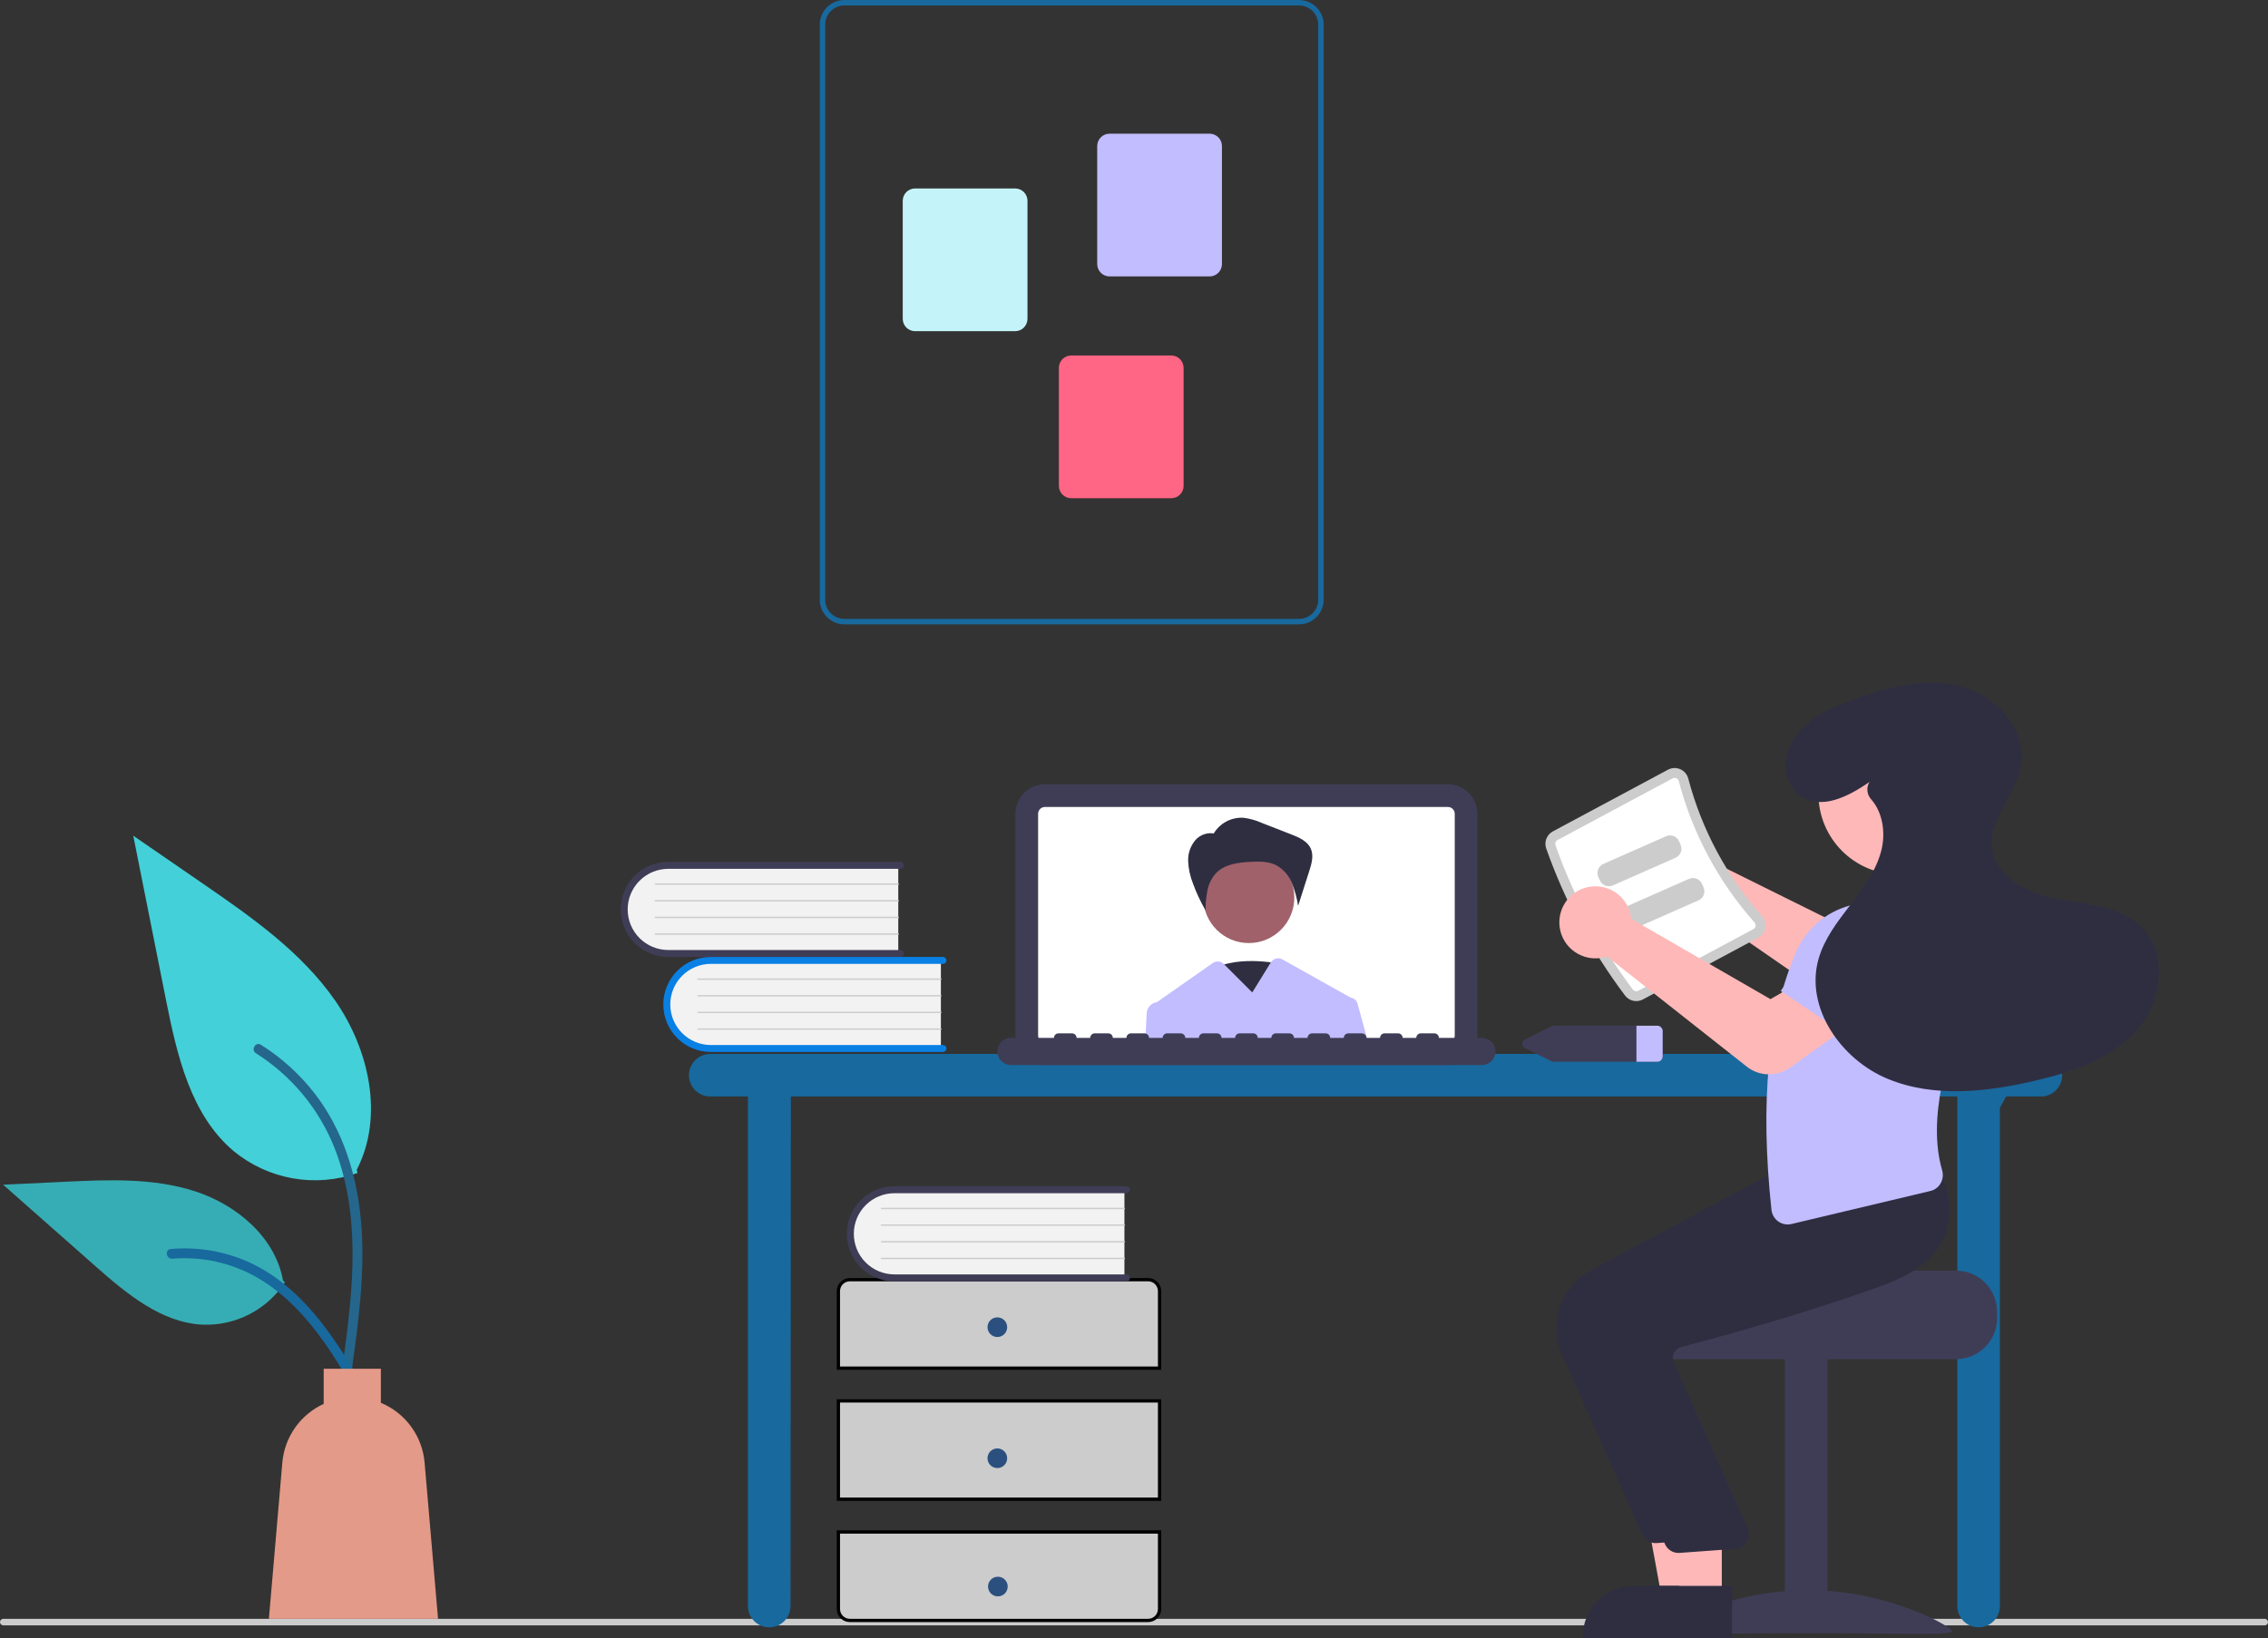 <svg width="692" height="500" viewBox="0 0 692 500" fill="none" xmlns="http://www.w3.org/2000/svg">
<rect x="0" y="0" width="692" height="500" fill="#333333" stroke="none"/>
<g clip-path="url(#clip0_1828_1618)">
<path d="M691 496.043H1C0.735 496.043 0.48 495.938 0.293 495.75C0.105 495.563 0 495.308 0 495.043C0 494.778 0.105 494.523 0.293 494.336C0.48 494.148 0.735 494.043 1 494.043H691C691.265 494.043 691.52 494.148 691.707 494.336C691.895 494.523 692 494.778 692 495.043C692 495.308 691.895 495.563 691.707 495.75C691.52 495.938 691.265 496.043 691 496.043Z" fill="#CCCCCC"/>
<path d="M622.704 321.642H216.704C214.98 321.642 213.327 322.326 212.108 323.545C210.889 324.764 210.204 326.418 210.204 328.142C210.204 329.866 210.889 331.519 212.108 332.738C213.327 333.957 214.98 334.642 216.704 334.642H228.204V490.142C228.204 491.866 228.889 493.519 230.108 494.738C231.327 495.957 232.98 496.642 234.704 496.642C236.428 496.642 238.081 495.957 239.3 494.738C240.519 493.519 241.204 491.866 241.204 490.142L241.303 334.642H597.204V490.142C597.204 491.866 597.889 493.519 599.108 494.738C600.327 495.957 601.98 496.642 603.704 496.642C605.428 496.642 607.081 495.957 608.3 494.738C609.519 493.519 610.204 491.866 610.204 490.142V338.069L612.095 334.642H622.704C624.428 334.642 626.081 333.957 627.3 332.738C628.519 331.519 629.204 329.866 629.204 328.142C629.204 326.418 628.519 324.764 627.3 323.545C626.081 322.326 624.428 321.642 622.704 321.642Z" fill="#18699D"/>
<path d="M441.794 325.043H318.812C316.431 325.04 314.148 324.093 312.464 322.409C310.78 320.725 309.833 318.442 309.83 316.061V248.352C309.833 245.971 310.78 243.688 312.464 242.004C314.148 240.32 316.431 239.373 318.812 239.37H441.794C444.175 239.373 446.458 240.32 448.142 242.004C449.826 243.688 450.773 245.971 450.776 248.352V316.061C450.773 318.442 449.826 320.725 448.142 322.409C446.458 324.093 444.175 325.04 441.794 325.043Z" fill="#3F3D56"/>
<path d="M441.793 246.283H318.813C318.264 246.284 317.739 246.503 317.351 246.891C316.963 247.279 316.744 247.805 316.743 248.353V316.063C316.744 316.612 316.963 317.138 317.351 317.526C317.739 317.914 318.264 318.132 318.813 318.133H441.793C442.342 318.132 442.868 317.914 443.256 317.526C443.644 317.138 443.862 316.612 443.863 316.063V248.353C443.862 247.805 443.644 247.279 443.256 246.891C442.868 246.503 442.342 246.284 441.793 246.283Z" fill="white"/>
<path d="M390.792 294.221C390.792 294.221 376.07 290.829 367.973 297.048C359.875 303.268 378.278 317.403 378.278 317.403L390.792 294.221Z" fill="#2F2E41"/>
<path d="M381.024 287.811C388.693 287.811 394.911 281.594 394.911 273.924C394.911 266.255 388.693 260.037 381.024 260.037C373.354 260.037 367.137 266.255 367.137 273.924C367.137 281.594 373.354 287.811 381.024 287.811Z" fill="#A0616A"/>
<path d="M370.285 254.431C371.211 252.859 372.554 251.573 374.164 250.717C375.775 249.86 377.591 249.464 379.412 249.575C381.317 249.814 383.175 250.334 384.927 251.119L394.006 254.66C396.355 255.576 398.928 256.699 399.947 259.005C400.893 261.146 400.187 263.618 399.473 265.846L396.076 276.44C395.7 274.042 395.054 271.695 394.151 269.442C393.234 267.174 391.576 265.284 389.447 264.078C387.089 262.868 384.309 262.893 381.662 263.021C377.913 263.201 373.837 263.678 371.173 266.322C369.759 267.824 368.8 269.697 368.408 271.722C368.023 273.736 367.829 275.782 367.829 277.833C366.291 275.191 364.996 272.414 363.959 269.538C363.106 267.396 362.62 265.126 362.522 262.823C362.432 260.5 363.203 258.226 364.686 256.436C365.439 255.561 366.421 254.914 367.522 254.568C368.623 254.221 369.799 254.189 370.917 254.475L370.285 254.431Z" fill="#2F2E41"/>
<path d="M414.183 306.263C414.052 305.794 413.786 305.374 413.418 305.055C413.05 304.737 412.596 304.534 412.113 304.473C412.081 304.45 412.047 304.43 412.013 304.413L391.281 292.795C390.689 292.463 389.992 292.372 389.335 292.541C388.678 292.71 388.111 293.126 387.753 293.703L382.083 302.883L373.543 294.343L373.407 294.207C372.969 293.769 372.39 293.499 371.773 293.445C371.155 293.391 370.539 293.556 370.031 293.912L352.993 305.843C352.963 305.843 352.933 305.853 352.903 305.853C352.087 305.989 351.343 306.399 350.792 307.015C350.241 307.631 349.917 308.417 349.873 309.243L349.433 318.133H417.473L414.183 306.263Z" fill="#C2BDFF"/>
<path d="M452.158 316.752H439.03C439.03 316.385 438.885 316.034 438.626 315.775C438.367 315.516 438.015 315.37 437.649 315.37H433.503C433.137 315.37 432.785 315.516 432.526 315.775C432.267 316.034 432.121 316.385 432.121 316.752H427.976C427.976 316.385 427.83 316.034 427.571 315.775C427.312 315.516 426.961 315.37 426.594 315.37H422.449C422.082 315.37 421.731 315.516 421.471 315.775C421.212 316.034 421.067 316.385 421.067 316.752H416.921C416.921 316.385 416.776 316.034 416.517 315.775C416.257 315.516 415.906 315.37 415.539 315.37H411.394C411.028 315.37 410.676 315.516 410.417 315.775C410.158 316.034 410.012 316.385 410.012 316.752H405.867C405.867 316.385 405.721 316.034 405.462 315.775C405.203 315.516 404.851 315.37 404.485 315.37H400.34C399.973 315.37 399.622 315.516 399.362 315.775C399.103 316.034 398.958 316.385 398.958 316.752H394.812C394.812 316.385 394.667 316.034 394.408 315.775C394.148 315.516 393.797 315.37 393.43 315.37H389.285C388.918 315.37 388.567 315.516 388.308 315.775C388.049 316.034 387.903 316.385 387.903 316.752H383.758C383.758 316.385 383.612 316.034 383.353 315.775C383.094 315.516 382.742 315.37 382.376 315.37H378.23C377.864 315.37 377.512 315.516 377.253 315.775C376.994 316.034 376.849 316.385 376.849 316.752H372.703C372.703 316.385 372.558 316.034 372.298 315.775C372.039 315.516 371.688 315.37 371.321 315.37H367.176C366.809 315.37 366.458 315.516 366.199 315.775C365.94 316.034 365.794 316.385 365.794 316.752H361.649C361.649 316.385 361.503 316.034 361.244 315.775C360.985 315.516 360.633 315.37 360.267 315.37H356.121C355.755 315.37 355.403 315.516 355.144 315.775C354.885 316.034 354.74 316.385 354.74 316.752H350.594C350.594 316.385 350.448 316.034 350.189 315.775C349.93 315.516 349.579 315.37 349.212 315.37H345.067C344.7 315.37 344.349 315.516 344.09 315.775C343.831 316.034 343.685 316.385 343.685 316.752H339.539C339.539 316.385 339.394 316.034 339.135 315.775C338.876 315.516 338.524 315.37 338.158 315.37H334.012C333.646 315.37 333.294 315.516 333.035 315.775C332.776 316.034 332.63 316.385 332.63 316.752H328.485C328.485 316.385 328.339 316.034 328.08 315.775C327.821 315.516 327.47 315.37 327.103 315.37H322.958C322.591 315.37 322.24 315.516 321.981 315.775C321.721 316.034 321.576 316.385 321.576 316.752H308.449C307.35 316.754 306.298 317.191 305.521 317.968C304.745 318.746 304.31 319.799 304.31 320.897C304.31 321.996 304.745 323.049 305.521 323.826C306.298 324.604 307.35 325.041 308.449 325.043H452.158C453.257 325.043 454.312 324.606 455.089 323.829C455.866 323.051 456.303 321.997 456.303 320.897C456.303 319.798 455.866 318.744 455.089 317.966C454.312 317.189 453.257 316.752 452.158 316.752Z" fill="#3F3D56"/>
<path d="M287.08 292.678V320.204H218.117C216.27 320.268 214.428 319.96 212.702 319.297C210.976 318.635 209.401 317.631 208.072 316.347C206.742 315.062 205.684 313.523 204.962 311.822C204.239 310.12 203.867 308.29 203.867 306.441C203.867 304.592 204.239 302.762 204.962 301.061C205.684 299.359 206.742 297.82 208.072 296.536C209.401 295.251 210.976 294.248 212.702 293.585C214.428 292.922 216.27 292.614 218.117 292.678H287.08Z" fill="#F2F2F2"/>
<path d="M288.773 319.992C288.773 320.273 288.662 320.542 288.463 320.741C288.264 320.939 287.995 321.051 287.714 321.051H216.889C213.042 321.051 209.353 319.523 206.633 316.803C203.913 314.083 202.385 310.394 202.385 306.547C202.385 302.7 203.913 299.011 206.633 296.291C209.353 293.571 213.042 292.043 216.889 292.043H287.714C287.995 292.043 288.265 292.155 288.463 292.353C288.662 292.552 288.773 292.821 288.773 293.102C288.773 293.382 288.662 293.652 288.463 293.85C288.265 294.049 287.995 294.16 287.714 294.16H216.889C213.606 294.163 210.458 295.47 208.137 297.792C205.817 300.115 204.513 303.264 204.513 306.547C204.513 309.83 205.817 312.979 208.137 315.302C210.458 317.624 213.606 318.931 216.889 318.933H287.714C287.995 318.934 288.264 319.045 288.463 319.244C288.661 319.442 288.773 319.711 288.773 319.992Z" fill="#0980E4"/>
<path d="M287.079 299.03H212.971C212.943 299.03 212.915 299.025 212.89 299.014C212.864 299.004 212.84 298.988 212.82 298.968C212.801 298.949 212.785 298.925 212.774 298.9C212.763 298.874 212.758 298.846 212.758 298.818C212.758 298.79 212.763 298.763 212.774 298.737C212.785 298.711 212.801 298.688 212.82 298.668C212.84 298.648 212.864 298.633 212.89 298.622C212.915 298.612 212.943 298.606 212.971 298.606H287.079C287.135 298.607 287.188 298.629 287.228 298.669C287.267 298.709 287.289 298.762 287.289 298.818C287.289 298.874 287.267 298.928 287.228 298.967C287.188 299.007 287.135 299.03 287.079 299.03Z" fill="#CCCCCC"/>
<path d="M287.079 304.112H212.971C212.943 304.112 212.915 304.107 212.89 304.096C212.864 304.086 212.84 304.07 212.82 304.05C212.801 304.031 212.785 304.007 212.774 303.982C212.763 303.956 212.758 303.928 212.758 303.9C212.758 303.872 212.763 303.845 212.774 303.819C212.785 303.793 212.801 303.77 212.82 303.75C212.84 303.73 212.864 303.715 212.89 303.704C212.915 303.694 212.943 303.688 212.971 303.688H287.079C287.135 303.689 287.188 303.711 287.228 303.751C287.267 303.791 287.289 303.844 287.289 303.9C287.289 303.956 287.267 304.01 287.228 304.049C287.188 304.089 287.135 304.112 287.079 304.112Z" fill="#CCCCCC"/>
<path d="M287.079 309.194H212.971C212.943 309.194 212.915 309.189 212.89 309.178C212.864 309.168 212.84 309.152 212.82 309.132C212.801 309.113 212.785 309.089 212.774 309.064C212.763 309.038 212.758 309.01 212.758 308.982C212.758 308.954 212.763 308.927 212.774 308.901C212.785 308.875 212.801 308.852 212.82 308.832C212.84 308.812 212.864 308.797 212.89 308.786C212.915 308.776 212.943 308.77 212.971 308.771H287.079C287.135 308.771 287.188 308.793 287.228 308.833C287.267 308.873 287.289 308.926 287.289 308.982C287.289 309.038 287.267 309.092 287.228 309.131C287.188 309.171 287.135 309.194 287.079 309.194Z" fill="#CCCCCC"/>
<path d="M287.079 314.275H212.971C212.943 314.275 212.915 314.27 212.89 314.259C212.864 314.249 212.84 314.233 212.82 314.214C212.801 314.194 212.785 314.17 212.774 314.145C212.763 314.119 212.758 314.091 212.758 314.063C212.758 314.035 212.763 314.008 212.774 313.982C212.785 313.956 212.801 313.933 212.82 313.913C212.84 313.893 212.864 313.878 212.89 313.867C212.915 313.857 212.943 313.851 212.971 313.852H287.079C287.135 313.852 287.188 313.874 287.228 313.914C287.267 313.954 287.289 314.007 287.289 314.063C287.289 314.119 287.267 314.173 287.228 314.213C287.188 314.252 287.135 314.275 287.079 314.275Z" fill="#CCCCCC"/>
<path d="M274.08 263.678V291.204H205.117C203.27 291.268 201.428 290.96 199.702 290.297C197.976 289.634 196.401 288.631 195.072 287.347C193.742 286.062 192.684 284.523 191.962 282.822C191.239 281.12 190.867 279.29 190.867 277.441C190.867 275.592 191.239 273.762 191.962 272.061C192.684 270.359 193.742 268.82 195.072 267.536C196.401 266.251 197.976 265.248 199.702 264.585C201.428 263.922 203.27 263.614 205.117 263.678H274.08Z" fill="#F2F2F2"/>
<path d="M275.773 290.992C275.773 291.273 275.662 291.542 275.463 291.741C275.264 291.939 274.995 292.051 274.714 292.051H203.889C201.984 292.051 200.098 291.676 198.338 290.947C196.579 290.218 194.98 289.15 193.633 287.803C192.286 286.456 191.218 284.857 190.489 283.097C189.76 281.338 189.385 279.452 189.385 277.547C189.385 275.642 189.76 273.756 190.489 271.996C191.218 270.237 192.286 268.638 193.633 267.291C194.98 265.944 196.579 264.876 198.338 264.147C200.098 263.418 201.984 263.043 203.889 263.043H274.714C274.995 263.043 275.265 263.155 275.463 263.353C275.662 263.552 275.773 263.821 275.773 264.102C275.773 264.382 275.662 264.652 275.463 264.85C275.265 265.049 274.995 265.16 274.714 265.16H203.889C200.606 265.163 197.458 266.47 195.137 268.792C192.817 271.115 191.513 274.264 191.513 277.547C191.513 280.83 192.817 283.979 195.137 286.302C197.458 288.624 200.606 289.931 203.889 289.933H274.714C274.995 289.934 275.264 290.045 275.463 290.244C275.661 290.442 275.773 290.711 275.773 290.992Z" fill="#3F3D56"/>
<path d="M274.079 270.03H199.971C199.943 270.03 199.915 270.025 199.89 270.014C199.864 270.004 199.84 269.988 199.82 269.968C199.801 269.949 199.785 269.925 199.774 269.9C199.763 269.874 199.758 269.846 199.758 269.818C199.758 269.79 199.763 269.763 199.774 269.737C199.785 269.711 199.801 269.688 199.82 269.668C199.84 269.648 199.864 269.633 199.89 269.622C199.915 269.612 199.943 269.606 199.971 269.606H274.079C274.135 269.607 274.188 269.629 274.228 269.669C274.267 269.709 274.289 269.762 274.289 269.818C274.289 269.874 274.267 269.928 274.228 269.967C274.188 270.007 274.135 270.03 274.079 270.03Z" fill="#CCCCCC"/>
<path d="M274.079 275.112H199.971C199.943 275.112 199.915 275.107 199.89 275.096C199.864 275.086 199.84 275.07 199.82 275.05C199.801 275.031 199.785 275.007 199.774 274.982C199.763 274.956 199.758 274.928 199.758 274.9C199.758 274.872 199.763 274.845 199.774 274.819C199.785 274.793 199.801 274.77 199.82 274.75C199.84 274.73 199.864 274.715 199.89 274.704C199.915 274.694 199.943 274.688 199.971 274.688H274.079C274.135 274.689 274.188 274.711 274.228 274.751C274.267 274.791 274.289 274.844 274.289 274.9C274.289 274.956 274.267 275.01 274.228 275.049C274.188 275.089 274.135 275.112 274.079 275.112Z" fill="#CCCCCC"/>
<path d="M274.079 280.194H199.971C199.943 280.194 199.915 280.189 199.89 280.178C199.864 280.168 199.84 280.152 199.82 280.132C199.801 280.113 199.785 280.089 199.774 280.064C199.763 280.038 199.758 280.01 199.758 279.982C199.758 279.954 199.763 279.927 199.774 279.901C199.785 279.875 199.801 279.852 199.82 279.832C199.84 279.812 199.864 279.797 199.89 279.786C199.915 279.776 199.943 279.77 199.971 279.771H274.079C274.135 279.771 274.188 279.793 274.228 279.833C274.267 279.873 274.289 279.926 274.289 279.982C274.289 280.038 274.267 280.092 274.228 280.131C274.188 280.171 274.135 280.194 274.079 280.194Z" fill="#CCCCCC"/>
<path d="M274.079 285.275H199.971C199.943 285.275 199.915 285.27 199.89 285.259C199.864 285.249 199.84 285.233 199.82 285.214C199.801 285.194 199.785 285.17 199.774 285.145C199.763 285.119 199.758 285.091 199.758 285.063C199.758 285.035 199.763 285.008 199.774 284.982C199.785 284.956 199.801 284.933 199.82 284.913C199.84 284.893 199.864 284.878 199.89 284.867C199.915 284.857 199.943 284.851 199.971 284.852H274.079C274.135 284.852 274.188 284.874 274.228 284.914C274.267 284.954 274.289 285.007 274.289 285.063C274.289 285.119 274.267 285.173 274.228 285.212C274.188 285.252 274.135 285.275 274.079 285.275Z" fill="#CCCCCC"/>
<path d="M353.803 394.043V417.543H255.803V394.043C255.803 394.043 255.803 394.043 255.803 394.043C255.803 393.115 256.171 392.224 256.828 391.568C257.484 390.912 258.374 390.543 259.303 390.543C259.303 390.543 259.303 390.543 259.303 390.543H350.303C351.231 390.543 352.121 390.912 352.778 391.568C353.434 392.224 353.803 393.115 353.803 394.043Z" fill="#CCCCCC" stroke="black"/>
<path d="M255.803 427.543H353.803V457.543H255.803V427.543Z" fill="#CCCCCC" stroke="black"/>
<path d="M255.803 491.043V467.543H353.803V491.043C353.803 491.971 353.434 492.861 352.778 493.518C352.121 494.174 351.231 494.543 350.303 494.543H259.303C258.374 494.543 257.484 494.174 256.828 493.518C256.171 492.861 255.803 491.971 255.803 491.043Z" fill="#CCCCCC" stroke="black"/>
<path d="M304.303 408.043C305.96 408.043 307.303 406.7 307.303 405.043C307.303 403.386 305.96 402.043 304.303 402.043C302.646 402.043 301.303 403.386 301.303 405.043C301.303 406.7 302.646 408.043 304.303 408.043Z" fill="#2B507F"/>
<path d="M304.303 448.043C305.96 448.043 307.303 446.7 307.303 445.043C307.303 443.386 305.96 442.043 304.303 442.043C302.646 442.043 301.303 443.386 301.303 445.043C301.303 446.7 302.646 448.043 304.303 448.043Z" fill="#2B507F"/>
<path d="M304.464 487.196C306.121 487.196 307.464 485.853 307.464 484.196C307.464 482.539 306.121 481.196 304.464 481.196C302.807 481.196 301.464 482.539 301.464 484.196C301.464 485.853 302.807 487.196 304.464 487.196Z" fill="#2B507F"/>
<path d="M343.08 362.678V390.204H274.117C272.27 390.268 270.428 389.96 268.702 389.297C266.976 388.635 265.401 387.631 264.071 386.347C262.742 385.062 261.684 383.523 260.962 381.822C260.239 380.12 259.867 378.29 259.867 376.441C259.867 374.592 260.239 372.763 260.962 371.061C261.684 369.359 262.742 367.82 264.071 366.536C265.401 365.251 266.976 364.248 268.702 363.585C270.428 362.922 272.27 362.614 274.117 362.678H343.08Z" fill="#F2F2F2"/>
<path d="M344.773 389.992C344.773 390.273 344.662 390.542 344.463 390.741C344.265 390.939 343.996 391.051 343.715 391.051H272.889C270.983 391.052 269.096 390.678 267.335 389.95C265.574 389.222 263.973 388.154 262.625 386.807C261.277 385.46 260.208 383.861 259.478 382.1C258.749 380.34 258.373 378.453 258.373 376.547C258.373 374.641 258.749 372.754 259.478 370.994C260.208 369.233 261.277 367.634 262.625 366.287C263.973 364.94 265.574 363.872 267.335 363.144C269.096 362.415 270.983 362.041 272.889 362.043H343.715C343.996 362.043 344.265 362.154 344.463 362.353C344.662 362.552 344.773 362.821 344.773 363.102C344.773 363.382 344.662 363.652 344.463 363.85C344.265 364.049 343.996 364.16 343.715 364.16H272.889C269.606 364.163 266.458 365.47 264.138 367.792C261.817 370.115 260.514 373.264 260.514 376.547C260.514 379.83 261.817 382.979 264.138 385.302C266.458 387.624 269.606 388.931 272.889 388.933H343.715C343.996 388.934 344.265 389.045 344.463 389.244C344.662 389.442 344.773 389.711 344.773 389.992Z" fill="#3F3D56"/>
<path d="M343.079 369.03H268.971C268.943 369.03 268.915 369.025 268.89 369.014C268.864 369.004 268.84 368.988 268.82 368.968C268.8 368.949 268.785 368.925 268.774 368.9C268.763 368.874 268.758 368.846 268.758 368.818C268.758 368.79 268.763 368.763 268.774 368.737C268.785 368.711 268.8 368.688 268.82 368.668C268.84 368.648 268.864 368.633 268.89 368.622C268.915 368.612 268.943 368.606 268.971 368.606H343.079C343.135 368.607 343.188 368.629 343.227 368.669C343.267 368.709 343.289 368.762 343.289 368.818C343.289 368.874 343.267 368.928 343.227 368.967C343.188 369.007 343.135 369.03 343.079 369.03Z" fill="#CCCCCC"/>
<path d="M343.079 374.112H268.971C268.943 374.112 268.915 374.107 268.89 374.096C268.864 374.086 268.84 374.07 268.82 374.05C268.8 374.031 268.785 374.007 268.774 373.982C268.763 373.956 268.758 373.928 268.758 373.9C268.758 373.872 268.763 373.845 268.774 373.819C268.785 373.793 268.8 373.77 268.82 373.75C268.84 373.73 268.864 373.715 268.89 373.704C268.915 373.694 268.943 373.688 268.971 373.688H343.079C343.135 373.689 343.188 373.711 343.227 373.751C343.267 373.791 343.289 373.844 343.289 373.9C343.289 373.956 343.267 374.01 343.227 374.049C343.188 374.089 343.135 374.112 343.079 374.112Z" fill="#CCCCCC"/>
<path d="M343.079 379.194H268.971C268.943 379.194 268.915 379.189 268.89 379.178C268.864 379.168 268.84 379.152 268.82 379.132C268.8 379.113 268.785 379.089 268.774 379.064C268.763 379.038 268.758 379.01 268.758 378.982C268.758 378.954 268.763 378.927 268.774 378.901C268.785 378.875 268.8 378.852 268.82 378.832C268.84 378.812 268.864 378.797 268.89 378.786C268.915 378.776 268.943 378.77 268.971 378.771H343.079C343.135 378.771 343.188 378.793 343.227 378.833C343.267 378.873 343.289 378.926 343.289 378.982C343.289 379.038 343.267 379.092 343.227 379.131C343.188 379.171 343.135 379.194 343.079 379.194Z" fill="#CCCCCC"/>
<path d="M343.079 384.275H268.971C268.943 384.275 268.915 384.27 268.89 384.259C268.864 384.249 268.84 384.233 268.82 384.214C268.8 384.194 268.785 384.17 268.774 384.145C268.763 384.119 268.758 384.091 268.758 384.063C268.758 384.035 268.763 384.008 268.774 383.982C268.785 383.956 268.8 383.933 268.82 383.913C268.84 383.893 268.864 383.878 268.89 383.867C268.915 383.857 268.943 383.851 268.971 383.852H343.079C343.135 383.852 343.188 383.874 343.227 383.914C343.267 383.954 343.289 384.007 343.289 384.063C343.289 384.119 343.267 384.173 343.227 384.213C343.188 384.252 343.135 384.275 343.079 384.275Z" fill="#CCCCCC"/>
<path d="M250.11 183.021V7.521C250.113 5.527 250.906 3.616 252.316 2.205C253.726 0.795 255.638 0.002 257.632 0H396.36C398.354 0.002 400.266 0.795 401.676 2.206C403.086 3.616 403.879 5.527 403.882 7.521V183.021C403.88 185.016 403.086 186.927 401.676 188.337C400.266 189.747 398.354 190.541 396.36 190.543H257.632C255.638 190.541 253.726 189.747 252.316 188.337C250.906 186.927 250.113 185.016 250.11 183.021ZM257.632 1.671C256.081 1.673 254.594 2.29 253.497 3.387C252.4 4.483 251.784 5.97 251.782 7.521V183.021C251.784 184.572 252.4 186.059 253.497 187.156C254.594 188.253 256.081 188.87 257.632 188.871H396.36C397.911 188.87 399.398 188.253 400.495 187.156C401.592 186.059 402.209 184.572 402.21 183.021V7.521C402.209 5.97 401.592 4.483 400.495 3.387C399.398 2.29 397.911 1.673 396.36 1.671H257.632Z" fill="#18699D"/>
<path d="M334.775 80.598V44.562C334.776 43.565 335.173 42.609 335.878 41.904C336.583 41.199 337.539 40.803 338.536 40.802H369.073C370.07 40.803 371.026 41.199 371.731 41.904C372.436 42.609 372.833 43.565 372.834 44.562V80.598C372.833 81.595 372.436 82.551 371.731 83.256C371.026 83.961 370.07 84.358 369.073 84.359H338.536C337.539 84.358 336.583 83.961 335.878 83.256C335.173 82.551 334.776 81.595 334.775 80.598Z" fill="#C2BDFF"/>
<path d="M275.439 97.312V61.276C275.441 60.279 275.837 59.323 276.542 58.618C277.247 57.913 278.203 57.517 279.2 57.516H309.737C310.734 57.517 311.69 57.913 312.395 58.618C313.1 59.323 313.497 60.279 313.498 61.276V97.312C313.497 98.309 313.1 99.265 312.395 99.97C311.69 100.675 310.734 101.072 309.737 101.073H279.2C278.203 101.072 277.247 100.675 276.542 99.97C275.837 99.265 275.441 98.309 275.439 97.312Z" fill="#C4F4FA"/>
<path d="M323.075 148.291V112.255C323.076 111.258 323.473 110.302 324.178 109.597C324.883 108.892 325.839 108.495 326.836 108.494H357.373C358.37 108.495 359.326 108.892 360.031 109.597C360.736 110.302 361.132 111.258 361.134 112.255V148.291C361.132 149.288 360.736 150.244 360.031 150.949C359.326 151.654 358.37 152.05 357.373 152.051H326.836C325.839 152.05 324.883 151.654 324.178 150.949C323.473 150.244 323.076 149.288 323.075 148.291Z" fill="#FF6584"/>
<path d="M505.562 313.043H474.143C473.844 313.043 473.55 313.111 473.283 313.243L465.352 317.213C465.092 317.324 464.869 317.509 464.713 317.745C464.556 317.982 464.473 318.259 464.473 318.543C464.473 318.826 464.556 319.104 464.713 319.34C464.869 319.577 465.092 319.762 465.352 319.873L473.283 323.843C473.55 323.975 473.844 324.043 474.143 324.043H505.562C505.995 324.068 506.421 323.921 506.747 323.635C507.072 323.349 507.272 322.945 507.303 322.513V314.573C507.272 314.14 507.072 313.737 506.747 313.451C506.421 313.164 505.995 313.018 505.562 313.043Z" fill="#3F3D56"/>
<path d="M507.303 314.573V322.513C507.272 322.945 507.072 323.349 506.747 323.635C506.421 323.921 505.995 324.068 505.562 324.043H499.303V313.043H505.562C505.995 313.018 506.421 313.164 506.747 313.451C507.072 313.737 507.272 314.14 507.303 314.573Z" fill="#C2BDFF"/>
<path d="M505.327 253.643C506.75 253.029 508.287 252.722 509.837 252.743C511.387 252.764 512.914 253.113 514.32 253.766C515.726 254.418 516.978 255.361 517.994 256.531C519.011 257.702 519.768 259.074 520.217 260.557C520.357 261.028 520.464 261.507 520.537 261.992L564.475 283.78L574.644 277.042L587.295 291.607L571.77 304.217C569.902 305.722 567.6 306.584 565.204 306.677C562.808 306.769 560.446 306.086 558.468 304.73L513.889 273.902C513.557 274.043 513.219 274.166 512.874 274.272C511.39 274.721 509.829 274.851 508.291 274.654C506.753 274.457 505.275 273.937 503.952 273.129C502.629 272.321 501.492 271.242 500.615 269.964C499.738 268.686 499.141 267.236 498.864 265.711C498.781 265.269 498.727 264.821 498.701 264.372C498.578 262.121 499.146 259.886 500.331 257.968C501.515 256.05 503.259 254.54 505.327 253.643Z" fill="#FFB8B8"/>
<path d="M596.841 387.792H548.831C548.831 389.172 499.351 390.292 499.351 390.292C498.574 390.877 497.867 391.548 497.241 392.292C495.362 394.534 494.335 397.367 494.341 400.292V402.292C494.342 405.607 495.659 408.786 498.003 411.13C500.347 413.473 503.526 414.791 506.841 414.792H596.841C600.155 414.789 603.333 413.471 605.676 411.128C608.02 408.784 609.338 405.606 609.341 402.292V400.292C609.336 396.978 608.018 393.801 605.675 391.458C603.331 389.115 600.155 387.797 596.841 387.792Z" fill="#3F3D56"/>
<path d="M544.617 498.295H557.617V414.295H544.617V498.295Z" fill="#3F3D56"/>
<path d="M507.617 497.838C507.617 499.243 527.317 498.382 551.617 498.382C575.918 498.382 595.617 499.243 595.617 497.838C595.617 496.434 575.918 485.295 551.617 485.295C527.317 485.295 507.617 496.434 507.617 497.838Z" fill="#3F3D56"/>
<path d="M519.353 487.993L507.094 487.992L501.261 456.195L519.355 456.196L519.353 487.993Z" fill="#FFB8B8"/>
<path d="M522.48 499.877L482.949 499.875V499.375C482.949 497.355 483.347 495.354 484.12 493.487C484.894 491.621 486.027 489.924 487.456 488.496C488.885 487.067 490.581 485.934 492.448 485.16C494.314 484.387 496.315 483.989 498.336 483.989H498.337L522.481 483.99L522.48 499.877Z" fill="#2F2E41"/>
<path d="M501.017 468.275L476.576 413.468C474.535 408.848 474.31 403.63 475.944 398.852C477.578 394.073 480.953 390.086 485.395 387.684L538.408 359.256L562.599 357.198L584.914 355.17L585.075 355.442C585.281 355.79 590.079 364.077 586.835 373.164C584.375 380.057 577.976 385.44 567.817 389.166C544.102 397.861 516.707 405.293 506.03 408.084C505.558 408.205 505.117 408.424 504.736 408.727C504.355 409.03 504.043 409.411 503.819 409.844C503.595 410.272 503.462 410.741 503.428 411.223C503.394 411.704 503.46 412.188 503.623 412.643L526.329 463.657C526.566 464.304 526.652 464.997 526.579 465.682C526.506 466.368 526.277 467.027 525.908 467.609C525.54 468.192 525.043 468.682 524.456 469.042C523.868 469.402 523.206 469.623 522.52 469.687L505.553 470.922C505.409 470.936 505.266 470.942 505.123 470.942C504.254 470.942 503.404 470.69 502.675 470.217C501.947 469.743 501.371 469.069 501.017 468.275Z" fill="#2F2E41"/>
<path d="M525.353 487.993L513.094 487.992L507.261 456.195L525.355 456.196L525.353 487.993Z" fill="#FFB8B8"/>
<path d="M528.48 499.877L488.949 499.875V499.375C488.949 497.355 489.347 495.354 490.12 493.487C490.894 491.621 492.027 489.924 493.456 488.496C494.885 487.067 496.581 485.934 498.448 485.16C500.314 484.387 502.315 483.989 504.336 483.989H504.337L528.481 483.99L528.48 499.877Z" fill="#2F2E41"/>
<path d="M508.017 471.275L483.576 416.468C481.535 411.848 481.31 406.63 482.944 401.852C484.578 397.073 487.953 393.086 492.395 390.684L545.408 362.256L569.599 360.198L591.914 358.17L592.075 358.442C592.281 358.79 597.079 367.077 593.835 376.164C591.375 383.057 584.976 388.44 574.817 392.166C551.102 400.861 523.707 408.293 513.03 411.084C512.558 411.205 512.117 411.424 511.736 411.727C511.355 412.03 511.043 412.411 510.819 412.844C510.595 413.272 510.462 413.741 510.428 414.223C510.394 414.704 510.46 415.188 510.623 415.643L533.329 466.657C533.566 467.304 533.652 467.997 533.579 468.682C533.506 469.368 533.277 470.027 532.908 470.609C532.54 471.192 532.043 471.682 531.456 472.042C530.868 472.402 530.206 472.623 529.52 472.687L512.553 473.922C512.409 473.936 512.266 473.942 512.123 473.942C511.254 473.942 510.404 473.69 509.675 473.217C508.947 472.743 508.371 472.069 508.017 471.275Z" fill="#2F2E41"/>
<path d="M495.835 303.844C485.564 290.183 477.445 275.03 471.759 258.912C471.43 257.948 471.453 256.899 471.826 255.95C472.198 255.002 472.894 254.216 473.791 253.733L508.936 234.901C509.505 234.594 510.136 234.421 510.782 234.395C511.427 234.369 512.07 234.49 512.662 234.75C513.265 235.012 513.799 235.408 514.226 235.908C514.652 236.407 514.959 236.998 515.123 237.634C519.214 253.166 526.903 267.516 537.569 279.525C538.008 280.014 538.33 280.596 538.51 281.228C538.69 281.86 538.723 282.525 538.607 283.171C538.496 283.808 538.241 284.411 537.861 284.934C537.482 285.457 536.988 285.886 536.418 286.19L501.272 305.021C500.373 305.501 499.334 305.645 498.338 305.43C497.342 305.214 496.455 304.652 495.835 303.844Z" fill="#CCCCCC"/>
<path d="M498.232 302.042C498.421 302.278 498.687 302.441 498.983 302.502C499.279 302.563 499.587 302.519 499.854 302.377L535 283.545C535.171 283.456 535.318 283.329 535.432 283.173C535.545 283.018 535.62 282.838 535.653 282.648C535.689 282.448 535.679 282.242 535.623 282.046C535.566 281.85 535.465 281.67 535.328 281.52C524.347 269.158 516.432 254.385 512.221 238.395C512.172 238.198 512.078 238.014 511.947 237.859C511.815 237.704 511.649 237.581 511.463 237.5C511.287 237.422 511.095 237.385 510.902 237.393C510.709 237.401 510.521 237.453 510.352 237.546L475.208 256.378C474.941 256.521 474.734 256.754 474.621 257.034C474.507 257.315 474.496 257.626 474.588 257.915C480.172 273.744 488.146 288.625 498.232 302.042Z" fill="white"/>
<path d="M612.592 298.821L585.068 309.28L578.348 290.613C577.455 288.135 577.468 285.42 578.383 282.95C579.299 280.48 581.058 278.413 583.35 277.114C585.668 275.8 588.38 275.358 590.996 275.869C593.611 276.38 595.958 277.809 597.612 279.898L612.592 298.821Z" fill="#C2BDFF"/>
<path d="M542.583 372.781C542.004 372.371 541.518 371.843 541.159 371.231C540.8 370.619 540.575 369.937 540.499 369.232C536.974 336.322 539.429 310.568 548.005 290.497C549.516 287.035 551.791 283.961 554.66 281.505C557.53 279.049 560.919 277.275 564.572 276.317L586.822 275.194L586.937 275.25C591.958 277.709 596.052 281.721 598.613 286.69C601.175 291.66 602.066 297.322 601.156 302.838C594 321.702 588.008 341.341 592.577 357.185C592.769 357.847 592.825 358.541 592.742 359.226C592.659 359.91 592.438 360.571 592.094 361.168C591.759 361.745 591.311 362.248 590.775 362.645C590.239 363.042 589.627 363.325 588.978 363.477L546.599 373.558C545.913 373.721 545.2 373.736 544.507 373.602C543.815 373.468 543.159 373.188 542.583 372.781Z" fill="#C2BDFF"/>
<path d="M579.396 266.884C592.961 266.884 603.957 255.887 603.957 242.323C603.957 228.758 592.961 217.762 579.396 217.762C565.831 217.762 554.835 228.758 554.835 242.323C554.835 255.887 565.831 266.884 579.396 266.884Z" fill="#FFB8B8"/>
<path d="M511.243 261.776L492.102 270.225C491.374 270.546 490.549 270.564 489.807 270.277C489.065 269.99 488.468 269.42 488.146 268.692L487.672 267.62C487.352 266.892 487.333 266.067 487.621 265.325C487.908 264.583 488.478 263.986 489.205 263.664L508.347 255.214C509.075 254.894 509.9 254.875 510.642 255.163C511.384 255.45 511.981 256.02 512.303 256.747L512.776 257.82C513.097 258.548 513.115 259.373 512.828 260.115C512.541 260.857 511.971 261.454 511.243 261.776Z" fill="#CCCCCC"/>
<path d="M518.243 274.776L499.102 283.225C498.374 283.546 497.549 283.564 496.807 283.277C496.065 282.99 495.468 282.42 495.146 281.692L494.672 280.62C494.352 279.892 494.333 279.067 494.621 278.325C494.908 277.583 495.478 276.986 496.205 276.664L515.347 268.214C516.075 267.894 516.9 267.875 517.642 268.163C518.384 268.45 518.981 269.02 519.303 269.747L519.776 270.82C520.097 271.548 520.115 272.373 519.828 273.115C519.541 273.857 518.971 274.454 518.243 274.776Z" fill="#CCCCCC"/>
<path d="M533.005 325.554L490.331 291.888C489.991 292.007 489.645 292.109 489.295 292.194C487.789 292.546 486.225 292.577 484.706 292.286C483.187 291.995 481.746 291.387 480.477 290.502C479.2 289.617 478.126 288.469 477.328 287.135C476.531 285.802 476.027 284.313 475.851 282.769C475.565 280.3 476.121 277.807 477.429 275.695C478.738 273.582 480.722 271.974 483.06 271.131C484.519 270.607 486.072 270.398 487.617 270.517C489.163 270.635 490.666 271.079 492.028 271.819C493.39 272.559 494.58 273.578 495.521 274.81C496.461 276.042 497.131 277.459 497.486 278.968C497.596 279.446 497.672 279.931 497.715 280.42L540.196 304.927L550.768 298.841L562.479 314.173L546.065 325.872C544.143 327.231 541.835 327.933 539.483 327.876C537.13 327.818 534.859 327.004 533.005 325.554Z" fill="#FFB8B8"/>
<path d="M567.686 318.947L543.337 302.39L554.78 286.183C556.299 284.031 558.531 282.485 561.079 281.819C563.628 281.153 566.33 281.409 568.708 282.543C571.114 283.689 573.03 285.658 574.111 288.094C575.192 290.53 575.367 293.272 574.603 295.825L567.686 318.947Z" fill="#C2BDFF"/>
<path d="M570.391 238.665C564.078 242.985 555.79 247.426 549.342 242.825C545.109 239.804 543.775 234.21 545.492 229.3C548.579 220.472 557.061 216.585 565.172 213.606C575.717 209.733 587.198 206.652 598.083 209.425C608.969 212.199 618.589 222.738 616.624 233.798C615.044 242.692 606.654 250.093 607.845 259.048C609.044 268.06 619.179 272.804 628.126 274.414C637.074 276.025 647.087 276.543 653.517 282.97C661.72 291.168 659.672 305.823 651.953 314.479C644.234 323.135 632.586 327.059 621.299 329.727C606.345 333.261 590.17 335.118 575.967 329.253C561.764 323.388 550.711 307.599 554.826 292.793C556.564 286.539 560.658 281.254 564.614 276.109C568.571 270.963 572.577 265.583 574.087 259.27C575.344 254.009 574.414 247.901 570.925 243.955C570.29 243.264 569.891 242.39 569.784 241.458C569.677 240.527 569.869 239.585 570.331 238.769L570.391 238.665Z" fill="#2F2E41"/>
<path d="M109.072 357.998C102.744 360.223 95.948 360.78 89.342 359.616C82.735 358.453 76.539 355.607 71.351 351.354C58.139 340.264 53.997 321.995 50.627 305.079C47.303 288.4 43.98 271.721 40.657 255.043L61.529 269.414C76.538 279.75 91.886 290.416 102.279 305.386C112.672 320.355 117.208 340.791 108.858 356.989" fill="#43D0D8"/>
<path d="M107.288 418.577C109.4 403.189 111.573 387.604 110.091 372.052C108.775 358.24 104.561 344.749 95.982 333.687C91.428 327.827 85.887 322.806 79.608 318.85C77.971 317.817 76.464 320.411 78.094 321.44C88.959 328.307 97.362 338.446 102.093 350.397C107.318 363.686 108.157 378.173 107.256 392.29C106.712 400.827 105.558 409.309 104.395 417.779C104.303 418.162 104.361 418.566 104.555 418.908C104.75 419.251 105.067 419.507 105.443 419.624C105.826 419.728 106.235 419.676 106.581 419.479C106.926 419.283 107.18 418.959 107.288 418.577Z" fill="#25668C"/>
<path d="M86.941 391.349C84.227 395.474 80.496 398.831 76.108 401.096C71.719 403.361 66.822 404.457 61.886 404.28C49.203 403.678 38.63 394.826 29.111 386.422L0.958 361.565L19.591 360.673C32.99 360.032 46.736 359.434 59.498 363.566C72.261 367.698 84.031 377.643 86.365 390.853" fill="#36ADB4"/>
<path d="M113.258 427.423C103.09 409.432 91.297 389.437 70.223 383.046C64.364 381.275 58.22 380.641 52.122 381.177C50.201 381.343 50.681 384.305 52.599 384.14C62.82 383.291 73.021 385.99 81.485 391.782C89.63 397.326 95.972 405.034 101.339 413.207C104.627 418.214 107.572 423.433 110.518 428.645C111.459 430.31 114.211 429.108 113.258 427.423Z" fill="#17699E"/>
<path d="M129.55 446.359C129.207 442.39 127.782 438.59 125.429 435.375C123.077 432.159 119.887 429.651 116.207 428.123V417.722H98.762V428.45C95.264 430.054 92.253 432.556 90.036 435.702C87.82 438.848 86.478 442.525 86.146 446.359L82.044 494.043H133.652L129.55 446.359Z" fill="#E49A88"/>
</g>
<defs>
<clipPath id="clip0_1828_1618">
<rect width="692" height="499.877" fill="white"/>
</clipPath>
</defs>
</svg>
